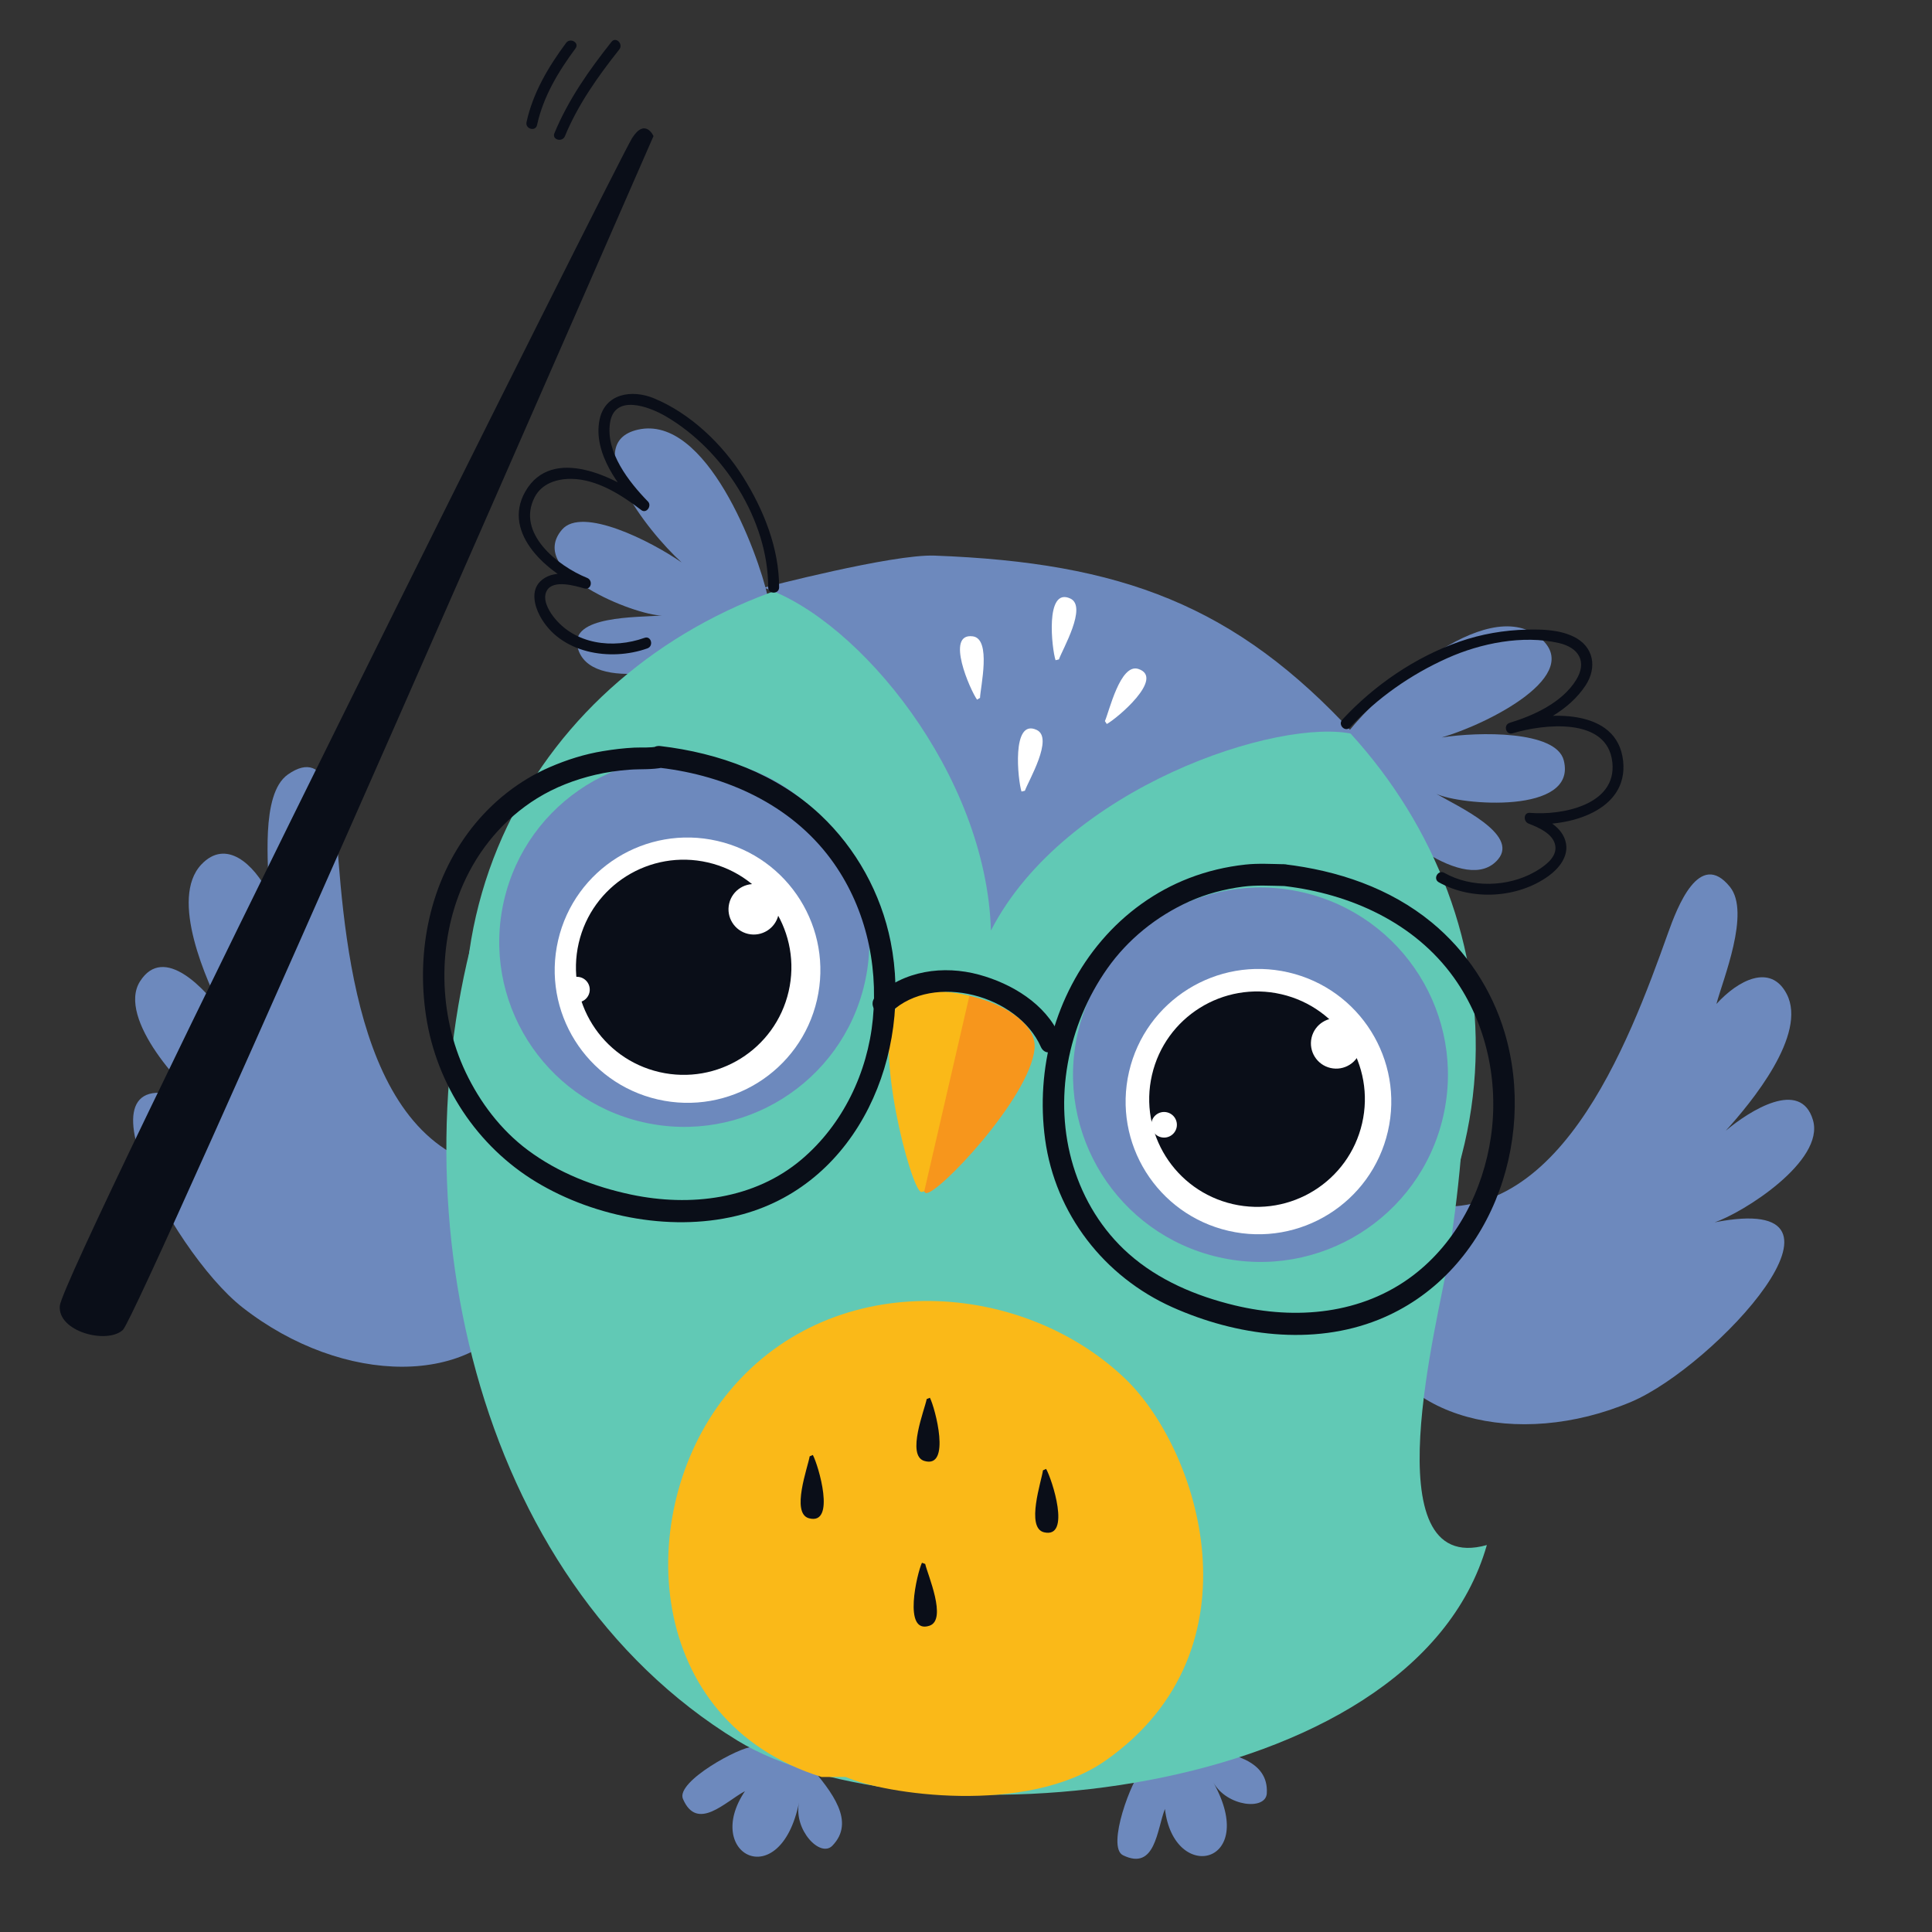 <?xml version="1.0" encoding="UTF-8"?>
<svg xmlns="http://www.w3.org/2000/svg" xmlns:xlink="http://www.w3.org/1999/xlink" width="500" zoomAndPan="magnify" viewBox="0 0 375 375" height="500" preserveAspectRatio="xMidYMid meet" version="1.2">
  <rect x="0" y="0" width="375" height="375" fill="#333333" stroke="none"/>
  <defs>
    <clipPath id="b03bac71fd">
      <path d="M 107 7.039 L 121 7.039 L 121 28 L 107 28 Z M 107 7.039 "></path>
    </clipPath>
    <clipPath id="92707e415e">
      <path d="M 102 7.039 L 112 7.039 L 112 26 L 102 26 Z M 102 7.039 "></path>
    </clipPath>
  </defs>
  <g id="a9f53b951f">
    <path style=" stroke:none;fill-rule:nonzero;fill:#6d89bd;fill-opacity:1;" d="M 27.18 190.48 C 31.816 183.164 39.953 192.012 43.477 197.082 C 40.059 190.359 32.832 174.387 39.094 167.785 C 43.867 162.754 49.246 167.68 52.148 173.391 C 52.223 168.391 50.457 154.152 55.867 150.336 C 63.852 144.703 64.973 157.059 65.355 162.406 C 67.008 185.453 70.465 226.715 100.906 227.348 C 100.906 227.348 105.406 245.945 101.16 253.445 C 92.223 269.238 66.676 269.109 47.062 253.766 C 32.91 242.695 10.832 200.512 40.684 215.16 C 35.707 211.863 22.617 197.676 27.18 190.48 "></path>
    <path style=" stroke:none;fill-rule:nonzero;fill:#0a0e18;fill-opacity:1;" d="M 126.844 26.41 C 126.844 26.41 125.23 22.789 122.684 26.816 C 120.133 30.844 12.207 246.691 11.609 253.465 C 11.168 258.477 20.754 260.969 23.84 258.148 C 26.926 255.328 126.844 26.41 126.844 26.41 "></path>
    <path style=" stroke:none;fill-rule:nonzero;fill:#6d89bd;fill-opacity:1;" d="M 351.895 217.406 C 349.508 209.309 339.598 215.582 334.973 219.469 C 339.934 213.992 350.879 200.762 346.793 192.922 C 343.68 186.949 337.371 190.223 333.156 194.871 C 334.41 190.125 339.812 177.137 335.785 172.145 C 329.84 164.777 325.531 176.156 323.762 181.105 C 316.137 202.449 302.02 240.527 273.508 233.324 C 273.508 233.324 264.41 249.73 266.379 257.902 C 270.531 275.109 294.352 281.535 316.664 272.074 C 332.766 265.246 364.461 231.074 332.801 237.254 C 338.305 235.414 354.238 225.375 351.895 217.406 "></path>
    <g clip-rule="nonzero" clip-path="url(#b03bac71fd)">
      <path style=" stroke:none;fill-rule:nonzero;fill:#0a0e18;fill-opacity:1;" d="M 109.652 26.43 C 112.168 20.316 116.105 14.758 120.199 9.605 C 121.039 8.551 119.551 7.043 118.699 8.113 C 114.355 13.574 110.277 19.391 107.609 25.867 C 107.09 27.129 109.141 27.676 109.652 26.43 "></path>
    </g>
    <g clip-rule="nonzero" clip-path="url(#92707e415e)">
      <path style=" stroke:none;fill-rule:nonzero;fill:#0a0e18;fill-opacity:1;" d="M 104.242 24.27 C 105.441 18.754 108.379 13.879 111.707 9.391 C 112.523 8.297 110.684 7.242 109.879 8.328 C 106.445 12.949 103.434 18.023 102.199 23.707 C 101.91 25.035 103.953 25.602 104.242 24.27 "></path>
    </g>
    <path style=" stroke:none;fill-rule:nonzero;fill:#6d89bd;fill-opacity:1;" d="M 232.098 339.148 L 221.629 343.656 C 219.805 345.051 214.66 358.484 217.977 360.105 C 224.27 363.18 224.547 355.117 226.109 351.121 C 227.867 365.762 244.422 361.938 235.512 345.973 C 238.133 350.668 245.695 351.473 245.887 348.082 C 246.25 341.645 239.184 340.227 232.098 339.148 "></path>
    <path style=" stroke:none;fill-rule:nonzero;fill:#6d89bd;fill-opacity:1;" d="M 156.953 342.484 L 146.074 339.086 C 143.781 338.953 131.105 345.789 132.562 349.176 C 135.328 355.609 140.805 349.676 144.594 347.664 C 136.367 359.906 151.414 367.789 155.086 349.887 C 154.008 355.152 159.215 360.684 161.57 358.242 C 166.051 353.598 161.621 347.918 156.953 342.484 "></path>
    <path style=" stroke:none;fill-rule:nonzero;fill:#61c9b5;fill-opacity:1;" d="M 280.996 245.086 C 284.953 219.879 288.07 184.727 273.742 162.375 L 93.488 176.051 C 76.074 232.77 91.594 306.359 143.137 337.844 C 176.867 358.445 274.172 350.316 288.598 299.891 C 265.891 306.281 279.371 255.426 280.996 245.086 "></path>
    <path style=" stroke:none;fill-rule:nonzero;fill:#6d89bd;fill-opacity:1;" d="M 298.773 123.676 C 307.84 130.938 288.828 140.52 279.84 143.141 C 287.047 142.012 302.035 141.781 303.523 147.578 C 306.242 158.156 283.418 156.305 278.773 154.074 C 283 156.543 294.852 161.918 290.785 166.781 C 284.668 174.09 268.684 160.391 263.957 154.301 L 261.805 141.914 C 267.465 134.812 288.156 115.164 298.773 123.676 "></path>
    <path style=" stroke:none;fill-rule:nonzero;fill:#6d89bd;fill-opacity:1;" d="M 123.824 83.395 C 112.488 85.961 125.379 102.891 132.316 109.176 C 126.328 105.012 112.957 98.25 109.078 102.809 C 101.992 111.133 123.324 119.445 128.477 119.473 C 123.594 119.844 110.582 119.496 112.109 125.645 C 114.406 134.891 134.781 129.562 141.699 126.156 L 149.062 115.961 C 147.09 107.102 137.105 80.391 123.824 83.395 "></path>
    <path style=" stroke:none;fill-rule:nonzero;fill:#61c9b5;fill-opacity:1;" d="M 284.281 221.949 C 273.027 270.719 224.777 283.742 171.789 271.547 C 118.797 259.344 81.129 226.535 92.387 177.766 C 103.645 129 155.73 99.352 208.719 111.551 C 261.711 123.75 295.543 173.176 284.281 221.949 "></path>
    <path style=" stroke:none;fill-rule:nonzero;fill:#6d89bd;fill-opacity:1;" d="M 167.816 190.91 C 163.359 210.211 144.078 222.254 124.75 217.805 C 105.426 213.355 93.371 194.102 97.824 174.797 C 102.281 155.496 121.559 143.457 140.887 147.906 C 160.211 152.355 172.27 171.609 167.816 190.91 "></path>
    <path style=" stroke:none;fill-rule:nonzero;fill:#6d89bd;fill-opacity:1;" d="M 280.109 216.766 C 275.594 236.316 256.062 248.516 236.484 244.008 C 216.906 239.5 204.695 219.996 209.207 200.441 C 213.723 180.887 233.25 168.691 252.832 173.199 C 272.41 177.707 284.621 197.211 280.109 216.766 "></path>
    <path style=" stroke:none;fill-rule:nonzero;fill:#ffffff;fill-opacity:1;" d="M 158.574 194.094 C 155.375 207.949 141.531 216.59 127.66 213.398 C 113.785 210.203 105.133 196.379 108.328 182.523 C 111.527 168.668 125.367 160.027 139.242 163.223 C 153.117 166.414 161.77 180.238 158.574 194.094 "></path>
    <path style=" stroke:none;fill-rule:nonzero;fill:#ffffff;fill-opacity:1;" d="M 269.387 219.605 C 266.188 233.461 252.348 242.102 238.473 238.91 C 224.602 235.715 215.945 221.895 219.145 208.035 C 222.344 194.184 236.184 185.539 250.059 188.734 C 263.93 191.93 272.586 205.75 269.387 219.605 "></path>
    <path style=" stroke:none;fill-rule:nonzero;fill:#0a0e18;fill-opacity:1;" d="M 153.074 192.438 C 150.48 203.676 139.254 210.684 128.004 208.094 C 116.754 205.504 109.734 194.293 112.328 183.055 C 114.922 171.82 126.145 164.812 137.398 167.402 C 148.648 169.992 155.668 181.199 153.074 192.438 "></path>
    <path style=" stroke:none;fill-rule:nonzero;fill:#0a0e18;fill-opacity:1;" d="M 264.383 218.043 C 261.789 229.289 250.555 236.309 239.289 233.715 C 228.027 231.121 221 219.898 223.598 208.652 C 226.195 197.402 237.43 190.387 248.695 192.977 C 259.953 195.57 266.98 206.793 264.383 218.043 "></path>
    <path style=" stroke:none;fill-rule:nonzero;fill:#f7961c;fill-opacity:1;" d="M 179.711 231.566 C 177.75 231.047 170.391 203.07 174.883 195.812 C 179.289 188.676 201.668 194.738 200.805 203.59 C 199.871 213.109 181.852 232.125 179.711 231.566 "></path>
    <path style=" stroke:none;fill-rule:nonzero;fill:#ffffff;fill-opacity:1;" d="M 151.09 177.594 C 150.48 180.23 147.848 181.875 145.207 181.27 C 142.566 180.66 140.918 178.031 141.527 175.395 C 142.137 172.758 144.77 171.113 147.41 171.719 C 150.051 172.328 151.699 174.957 151.09 177.594 "></path>
    <path style=" stroke:none;fill-rule:nonzero;fill:#ffffff;fill-opacity:1;" d="M 264.137 203.621 C 263.527 206.258 260.895 207.902 258.254 207.293 C 255.613 206.688 253.965 204.059 254.574 201.418 C 255.184 198.785 257.82 197.141 260.457 197.746 C 263.098 198.355 264.746 200.984 264.137 203.621 "></path>
    <path style=" stroke:none;fill-rule:nonzero;fill:#6d89bd;fill-opacity:1;" d="M 148.258 114.066 C 166.641 120.277 191.426 150.223 192.34 180.609 C 206.695 152.75 248.477 139.117 262.84 142.52 C 239.824 117.496 217.664 109.195 181.398 107.844 C 173.152 107.539 148.258 114.066 148.258 114.066 "></path>
    <path style=" stroke:none;fill-rule:nonzero;fill:#ffffff;fill-opacity:1;" d="M 198.273 153.637 C 197.582 151.523 196.27 139.344 201.223 141.68 C 204.578 143.258 199.605 151.562 198.93 153.484 L 198.273 153.637 "></path>
    <path style=" stroke:none;fill-rule:nonzero;fill:#ffffff;fill-opacity:1;" d="M 189.645 135.801 C 188.344 133.996 183.387 122.793 188.82 123.512 C 192.496 124.004 190.285 133.422 190.223 135.457 L 189.645 135.801 "></path>
    <path style=" stroke:none;fill-rule:nonzero;fill:#ffffff;fill-opacity:1;" d="M 204.883 128.148 C 204.176 126.039 202.77 113.875 207.746 116.172 C 211.109 117.727 206.199 126.07 205.535 127.992 L 204.883 128.148 "></path>
    <path style=" stroke:none;fill-rule:nonzero;fill:#ffffff;fill-opacity:1;" d="M 214.828 140.527 C 216.793 139.477 226.16 131.574 220.961 129.844 C 217.441 128.676 215.297 138.109 214.461 139.965 L 214.828 140.527 "></path>
    <path style=" stroke:none;fill-rule:nonzero;fill:#ffffff;fill-opacity:1;" d="M 114.469 192.184 C 114.414 193.555 113.258 194.621 111.887 194.566 C 110.516 194.512 109.445 193.355 109.5 191.984 C 109.559 190.613 110.715 189.547 112.086 189.602 C 113.457 189.656 114.523 190.812 114.469 192.184 "></path>
    <path style=" stroke:none;fill-rule:nonzero;fill:#ffffff;fill-opacity:1;" d="M 228.371 218.879 C 228.059 220.215 226.727 221.051 225.387 220.742 C 224.051 220.434 223.211 219.098 223.523 217.762 C 223.832 216.426 225.164 215.59 226.504 215.898 C 227.844 216.207 228.676 217.539 228.371 218.879 "></path>
    <path style=" stroke:none;fill-rule:nonzero;fill:#fab918;fill-opacity:1;" d="M 188.156 193.293 C 182.316 191.789 176.059 192.168 173.941 195.598 C 169.449 202.855 176.809 230.832 178.77 231.348 C 178.914 231.387 179.129 231.332 179.406 231.203 L 188.156 193.293 "></path>
    <path style=" stroke:none;fill-rule:nonzero;fill:#0a0e18;fill-opacity:1;" d="M 262.031 141.188 C 267.328 135.461 273.852 130.906 280.965 127.727 C 287.406 124.848 295.574 123.203 302.566 124.809 C 306.5 125.711 308.09 128.496 305.91 132.004 C 303.211 136.352 297.73 138.871 293.031 140.301 C 291.73 140.695 292.285 142.734 293.594 142.336 C 299.398 140.574 312.012 139.023 312.957 147.977 C 313.84 156.312 303.016 158.301 296.965 157.773 C 295.684 157.66 295.648 159.453 296.684 159.852 C 298.703 160.633 301.863 161.984 301.918 164.566 C 301.961 166.699 299.488 168.324 297.887 169.238 C 292.66 172.207 285.57 172.367 280.332 169.418 C 279.141 168.75 278.074 170.574 279.262 171.246 C 285.699 174.867 294.59 174.367 300.59 170.016 C 302.547 168.598 304.414 166.324 303.965 163.75 C 303.406 160.52 299.988 158.867 297.246 157.809 C 297.152 158.5 297.059 159.195 296.965 159.887 C 304.445 160.543 316.074 157.422 315.051 147.727 C 313.945 137.281 300.219 138.117 293.031 140.301 C 293.219 140.977 293.41 141.656 293.594 142.336 C 298.969 140.707 304.559 137.879 307.738 133.074 C 310.059 129.57 309.352 125.484 305.469 123.59 C 302.695 122.234 299.363 122.129 296.34 122.207 C 291.891 122.324 287.535 123.066 283.324 124.531 C 274.715 127.516 266.703 133.02 260.535 139.691 C 259.613 140.691 261.105 142.191 262.031 141.188 "></path>
    <path style=" stroke:none;fill-rule:nonzero;fill:#0a0e18;fill-opacity:1;" d="M 151.227 114.008 C 151.234 106.438 148.238 98.969 144.266 92.633 C 140.238 86.203 134.012 80.246 126.945 77.316 C 122.648 75.531 117.398 76.352 116.363 81.512 C 115.074 87.938 120.113 94.578 124.27 98.844 C 124.699 98.289 125.129 97.738 125.555 97.184 C 119.645 92.664 107.152 86.336 101.965 95.402 C 97.238 103.664 106.676 111.508 113.395 114.207 C 113.582 113.531 113.77 112.848 113.957 112.168 C 111.133 111.359 107.191 110.535 104.836 112.879 C 103.035 114.676 103.723 117.516 104.77 119.496 C 108.664 126.859 118.449 128.426 125.66 125.848 C 126.938 125.391 126.387 123.344 125.098 123.805 C 118.973 125.996 111.562 125.113 107.395 119.664 C 106.41 118.375 105.238 116.254 106.141 114.641 C 107.367 112.441 111.652 113.711 113.395 114.207 C 114.738 114.598 115.188 112.664 113.957 112.168 C 108.328 109.902 100.125 103.5 103.793 96.473 C 105.168 93.84 108.129 92.906 110.926 92.949 C 115.93 93.027 120.656 96.082 124.484 99.012 C 125.465 99.762 126.578 98.184 125.77 97.348 C 122.078 93.559 117.535 87.789 118.406 82.074 C 119.273 76.371 126.035 78.945 129.215 80.797 C 140.391 87.301 149.121 100.918 149.105 114.008 C 149.105 115.371 151.227 115.371 151.227 114.008 "></path>
    <path style=" stroke:none;fill-rule:nonzero;fill:#fab918;fill-opacity:1;" d="M 218.27 267.477 C 197.754 248.008 160.562 245.863 140.73 271.078 C 122.992 293.621 124.859 334.109 159.484 344.914 L 164.168 344.914 C 171.383 348.156 199.246 352.543 214.664 341.672 C 245.32 320.062 232.688 281.156 218.27 267.477 "></path>
    <path style=" stroke:none;fill-rule:nonzero;fill:#0a0e18;fill-opacity:1;" d="M 180.496 271.305 C 181.504 273.289 184.676 285.121 179.418 283.57 C 175.859 282.523 179.5 273.555 179.871 271.555 L 180.496 271.305 "></path>
    <path style=" stroke:none;fill-rule:nonzero;fill:#0a0e18;fill-opacity:1;" d="M 157.773 282.41 C 158.836 284.363 162.332 296.102 157.031 294.699 C 153.449 293.75 156.836 284.688 157.156 282.676 L 157.773 282.41 "></path>
    <path style=" stroke:none;fill-rule:nonzero;fill:#0a0e18;fill-opacity:1;" d="M 203.047 285.109 C 204.164 287.035 207.988 298.672 202.652 297.418 C 199.043 296.566 202.176 287.414 202.438 285.395 L 203.047 285.109 "></path>
    <path style=" stroke:none;fill-rule:nonzero;fill:#0a0e18;fill-opacity:1;" d="M 178.949 303.332 C 178 305.344 175.188 317.266 180.395 315.559 C 183.922 314.406 180.016 305.551 179.582 303.562 L 178.949 303.332 "></path>
    <path style=" stroke:none;fill-rule:nonzero;fill:#0a0e18;fill-opacity:1;" d="M 127.613 144.887 C 126.156 145.195 124.637 145.043 123.113 145.113 C 121.074 145.211 119.043 145.461 117.027 145.793 C 113.465 146.375 110.035 147.465 106.727 148.895 C 100.754 151.473 95.488 155.676 91.504 160.789 C 83.48 171.09 80.754 184.516 82.707 197.281 C 84.738 210.543 92.582 222.484 104.09 229.43 C 115.605 236.379 131.082 239.277 144.16 235.688 C 166.758 229.484 177.172 204.418 172.875 182.789 C 171.012 173.422 166.195 164.695 159.23 158.156 C 150.75 150.191 139.586 146.156 128.176 144.809 C 125.465 144.488 125.496 148.723 128.176 149.039 C 140.98 150.551 153.418 156.168 161.234 166.707 C 167.836 175.609 170.484 186.828 169.422 197.777 C 168.418 208.172 163.609 218.246 155.594 225.039 C 146.438 232.805 133.965 234.277 122.527 231.875 C 115.328 230.359 108.344 227.637 102.426 223.219 C 97.211 219.324 93.172 213.98 90.391 208.137 C 85.059 196.922 84.883 183.098 89.859 171.734 C 92.883 164.832 97.832 158.926 104.254 154.949 C 107.738 152.793 111.566 151.332 115.551 150.391 C 117.727 149.875 119.938 149.57 122.164 149.402 C 124.371 149.234 126.57 149.43 128.738 148.965 C 131.41 148.391 130.277 144.312 127.613 144.887 "></path>
    <path style=" stroke:none;fill-rule:nonzero;fill:#0a0e18;fill-opacity:1;" d="M 249.285 167.75 C 246.762 167.703 244.234 167.543 241.719 167.816 C 237.969 168.223 234.301 169.094 230.781 170.453 C 224.215 172.992 218.406 177.199 213.84 182.543 C 204.801 193.117 200.988 207.449 202.855 221.145 C 204.832 235.605 214.301 247.812 227.582 253.742 C 239.938 259.258 254.785 261.293 267.598 256.141 C 289.062 247.508 298.418 221.785 292.051 200.414 C 289.57 192.09 284.621 184.578 277.91 179.055 C 269.77 172.355 259.656 168.973 249.285 167.75 C 246.574 167.43 246.605 171.664 249.285 171.98 C 262.082 173.492 274.555 179.07 282.199 189.758 C 288.516 198.594 290.93 209.898 289.398 220.598 C 287.902 231.008 282.75 241.125 274.277 247.559 C 264.309 255.129 251.543 256.23 239.648 253.367 C 232.156 251.562 224.879 248.496 219.074 243.348 C 213.949 238.805 210.312 232.863 208.324 226.34 C 204.387 213.426 207.203 198.957 214.914 188.004 C 218.926 182.312 224.492 177.836 230.832 174.98 C 234.102 173.508 237.707 172.566 241.258 172.102 C 243.926 171.754 246.602 171.93 249.285 171.98 C 252.02 172.031 252.016 167.801 249.285 167.75 "></path>
    <path style=" stroke:none;fill-rule:nonzero;fill:#0a0e18;fill-opacity:1;" d="M 173.02 196.387 C 181.266 188.703 197.59 193.184 202.016 203.176 C 203.117 205.668 206.77 203.512 205.672 201.043 C 202.926 194.836 196.367 190.914 190.043 189.188 C 183.094 187.297 175.395 188.387 170.02 193.395 C 168.02 195.258 171.023 198.242 173.02 196.387 "></path>
  </g>
</svg>
